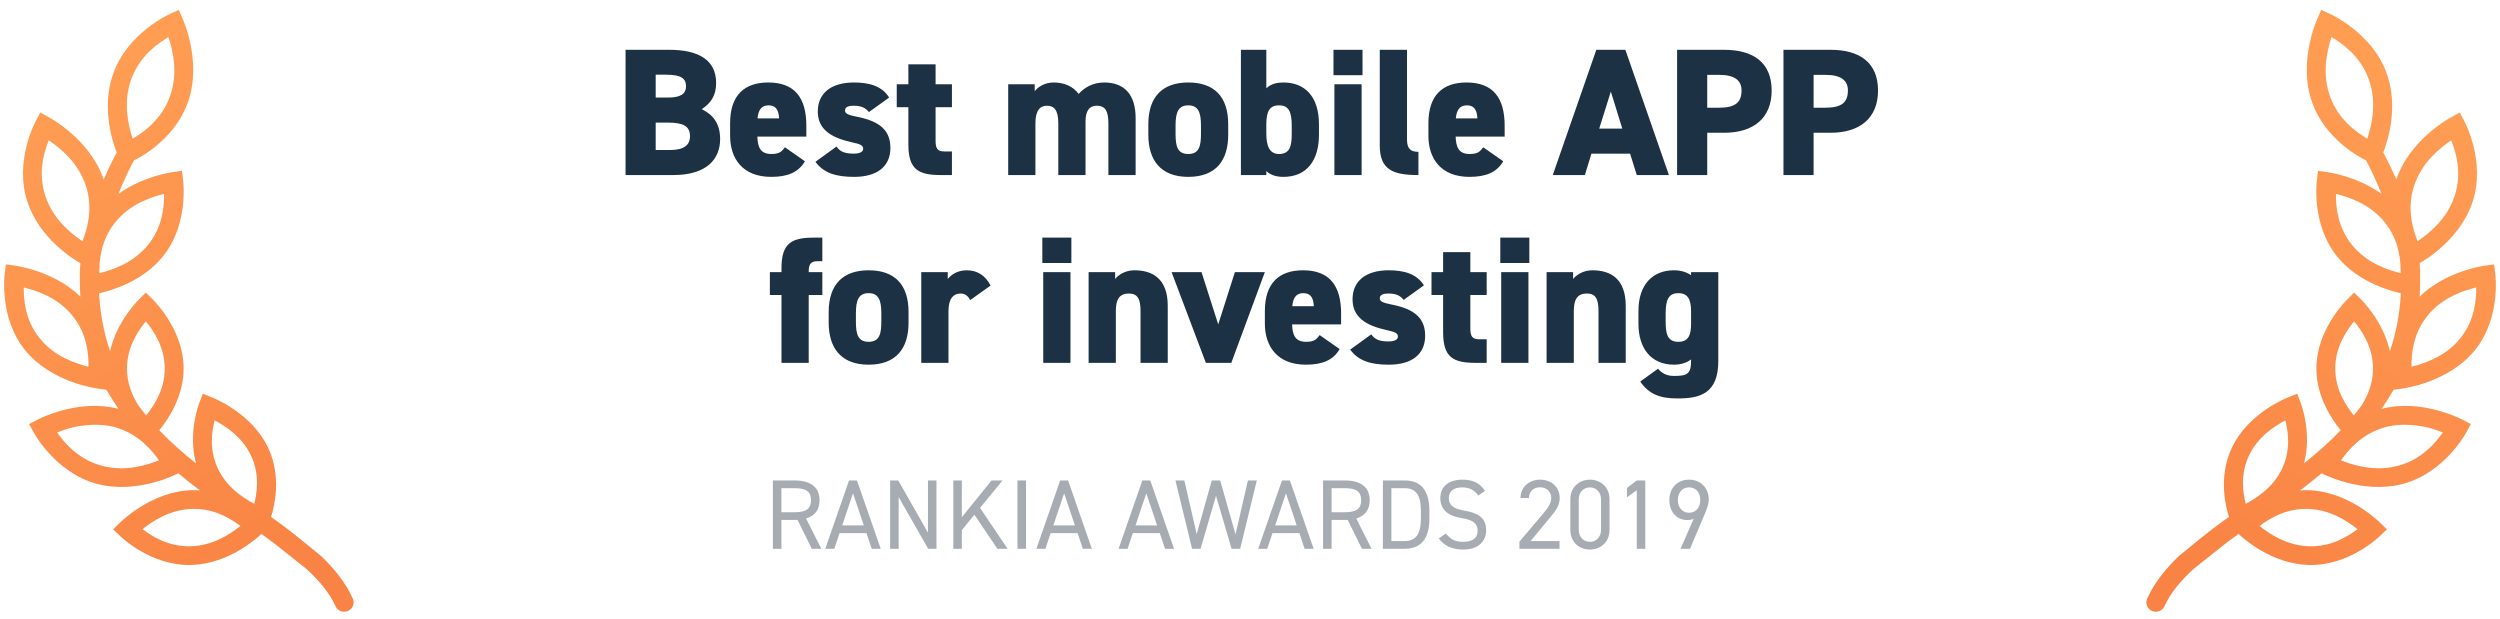 <?xml version="1.0" encoding="UTF-8"?>
<svg width="303px" height="75px" viewBox="0 0 303 75" version="1.1" xmlns="http://www.w3.org/2000/svg" xmlns:xlink="http://www.w3.org/1999/xlink">
    <title>Award_Rankia_2019_303x75</title>
    <defs>
        <linearGradient x1="66.857%" y1="100%" x2="33.707%" y2="0%" id="linearGradient-1">
            <stop stop-color="#F98344" offset="0%"></stop>
            <stop stop-color="#FF9F54" offset="100%"></stop>
        </linearGradient>
        <linearGradient x1="66.857%" y1="100%" x2="33.928%" y2="0.668%" id="linearGradient-2">
            <stop stop-color="#F98344" offset="0%"></stop>
            <stop stop-color="#FF9F54" offset="100%"></stop>
        </linearGradient>
    </defs>
    <g id="Award_Rankia_2019_303x75" stroke="none" stroke-width="1" fill="none" fill-rule="evenodd">
        <g id="Group-4" transform="translate(0.5, 1.196)" fill-rule="nonzero">
            <path d="M21.166,0 L20.102,0.492 C20.102,0.492 14.999,2.749 13.232,7.695 C11.74,11.872 13.154,16.035 13.65,17.29 C13.406,17.722 12.85,18.759 12.065,20.567 C10.427,15.648 5.402,13.003 5.402,13.003 L4.376,12.44 L3.833,13.47 C3.833,13.47 1.193,18.295 2.816,23.244 C4.311,27.806 8.561,30.316 9.242,30.697 C9.171,31.417 9.164,32.023 9.173,32.509 C9.166,33.384 9.194,34.074 9.238,34.752 C6.008,31.606 1.374,31.012 1.374,31.012 L0.214,30.843 L0.073,31.999 C0.073,31.999 -0.661,37.279 2.53,41.231 C5.721,45.183 11.236,45.879 11.236,45.879 L12.396,46.047 C12.849,46.805 13.333,47.592 13.845,48.352 C12.664,48.049 11.488,47.959 10.382,48.009 C6.869,48.168 4.063,49.663 4.063,49.663 L3.021,50.197 L3.585,51.215 C3.585,51.215 6.14,56.02 11.145,57.418 C16.123,58.808 21.066,56.192 21.119,56.164 C21.792,56.724 22.468,57.282 23.155,57.805 C23.353,57.956 23.551,58.095 23.75,58.244 C23.42,58.219 23.084,58.206 22.741,58.215 C17.8,58.345 14.048,62.145 14.048,62.145 L13.21,62.96 L14.055,63.768 C14.055,63.768 17.729,67.407 22.67,67.278 C27.266,67.157 30.702,63.973 31.178,63.514 C32.483,64.434 33.201,65.013 36.634,67.754 C38.215,69.205 39.451,70.684 40.166,72.276 C40.332,72.646 40.685,72.901 41.092,72.943 C41.498,72.986 41.897,72.81 42.138,72.483 C42.379,72.155 42.424,71.725 42.258,71.355 C41.404,69.454 40.076,67.786 38.454,66.233 C35.49,63.768 33.868,62.506 32.347,61.457 C32.739,60.242 33.666,56.636 32.011,53.095 C30.004,48.796 25.169,46.957 25.169,46.957 L24.083,46.519 L23.667,47.606 C23.667,47.606 22.233,51.182 23.256,54.969 C21.692,53.716 20.182,52.399 18.805,50.95 C19.91,49.599 21.756,46.859 21.756,43.472 C21.756,38.659 17.987,35.066 17.987,35.066 L17.178,34.262 L16.369,35.066 C16.369,35.066 13.666,37.654 12.841,41.373 C12.12,39.263 11.652,36.94 11.511,34.353 C13.237,33.959 16.87,32.824 19.236,29.894 C22.427,25.941 21.693,20.662 21.693,20.662 L21.552,19.506 L20.392,19.674 C20.392,19.674 16.891,20.122 13.854,22.305 C14.778,20.028 15.548,18.584 15.736,18.244 C16.593,17.826 20.681,15.656 22.268,11.216 C24.034,6.27 21.635,1.067 21.635,1.067 L21.166,0 Z M19.914,3.299 C20.39,4.749 21.15,7.543 20.108,10.461 C19.082,13.334 16.858,14.85 15.586,15.611 C15.11,14.162 14.349,11.368 15.392,8.45 C16.418,5.576 18.641,4.06 19.914,3.299 Z M5.411,15.813 C6.672,16.673 8.955,18.408 9.906,21.311 C10.843,24.169 10.026,26.678 9.488,28.042 C8.227,27.181 5.944,25.446 4.993,22.544 C4.056,19.686 4.873,17.177 5.411,15.813 Z M19.384,22.305 C19.394,23.744 19.252,26.241 17.448,28.476 C15.612,30.75 12.998,31.55 11.538,31.913 C11.527,30.475 11.67,27.975 13.476,25.739 C15.312,23.466 17.925,22.668 19.384,22.305 Z M2.382,33.642 C3.842,34.006 6.455,34.804 8.29,37.077 C10.096,39.313 10.239,41.812 10.228,43.25 C8.768,42.887 6.154,42.087 4.318,39.814 C2.514,37.579 2.372,35.081 2.382,33.642 Z M17.178,37.741 C18.061,38.839 19.467,40.82 19.467,43.472 C19.467,46.091 18.098,48.048 17.213,49.154 C16.889,48.757 16.574,48.35 16.27,47.934 C15.563,46.811 14.889,45.307 14.889,43.472 C14.889,40.82 16.294,38.839 17.178,37.741 Z M25.513,49.749 C26.778,50.429 28.836,51.695 29.935,54.048 C31.013,56.355 30.642,58.537 30.317,59.869 C29.052,59.19 26.995,57.924 25.896,55.571 C24.817,53.264 25.188,51.082 25.513,49.749 Z M10.512,50.301 C11.472,50.248 12.472,50.316 13.434,50.584 C16.302,51.385 17.928,53.407 18.771,54.599 C17.357,55.154 14.681,56.049 11.766,55.234 C8.898,54.433 7.272,52.412 6.428,51.22 C7.376,50.847 8.559,50.407 10.512,50.301 Z M22.802,60.482 C25.527,60.41 27.509,61.707 28.638,62.557 C27.485,63.466 25.383,64.94 22.61,65.013 C19.884,65.084 17.9,63.786 16.771,62.936 C17.923,62.028 20.027,60.556 22.802,60.482 Z" id="Shape" fill="url(#linearGradient-1)"></path>
            <path d="M280.809,0 L279.745,0.492 C279.745,0.492 274.642,2.749 272.875,7.695 C271.383,11.872 272.797,16.035 273.293,17.29 C273.049,17.722 272.493,18.759 271.708,20.567 C270.07,15.648 265.045,13.003 265.045,13.003 L264.019,12.44 L263.476,13.47 C263.476,13.47 260.836,18.295 262.459,23.244 C263.954,27.806 268.204,30.316 268.885,30.697 C268.814,31.417 268.807,32.023 268.816,32.509 C268.809,33.384 268.837,34.074 268.881,34.752 C265.651,31.606 261.017,31.012 261.017,31.012 L259.857,30.843 L259.716,31.999 C259.716,31.999 258.982,37.279 262.172,41.231 C265.364,45.183 270.879,45.879 270.879,45.879 L272.039,46.047 C272.492,46.805 272.976,47.592 273.488,48.352 C272.307,48.049 271.131,47.959 270.025,48.009 C266.512,48.168 263.706,49.663 263.706,49.663 L262.664,50.197 L263.228,51.215 C263.228,51.215 265.783,56.02 270.788,57.418 C275.766,58.808 280.709,56.192 280.762,56.164 C281.435,56.724 282.111,57.282 282.798,57.805 C282.996,57.956 283.194,58.095 283.393,58.244 C283.063,58.219 282.727,58.206 282.384,58.215 C277.443,58.345 273.691,62.145 273.691,62.145 L272.853,62.96 L273.698,63.768 C273.698,63.768 277.372,67.407 282.313,67.278 C286.909,67.157 290.345,63.973 290.821,63.514 C292.126,64.434 292.844,65.013 296.277,67.754 C297.858,69.205 299.094,70.684 299.809,72.276 C299.975,72.646 300.328,72.901 300.735,72.943 C301.141,72.986 301.54,72.81 301.781,72.483 C302.022,72.155 302.067,71.725 301.901,71.355 C301.047,69.454 299.719,67.786 298.097,66.233 C295.133,63.768 293.511,62.506 291.99,61.457 C292.382,60.242 293.309,56.636 291.654,53.095 C289.647,48.796 284.812,46.957 284.812,46.957 L283.726,46.519 L283.31,47.606 C283.31,47.606 281.876,51.182 282.899,54.969 C281.335,53.716 279.825,52.399 278.448,50.95 C279.553,49.599 281.399,46.859 281.399,43.472 C281.399,38.659 277.63,35.066 277.63,35.066 L276.821,34.262 L276.011,35.066 C276.011,35.066 273.309,37.654 272.484,41.373 C271.763,39.263 271.295,36.94 271.154,34.353 C272.88,33.959 276.513,32.824 278.879,29.894 C282.07,25.941 281.336,20.662 281.336,20.662 L281.195,19.506 L280.035,19.674 C280.035,19.674 276.534,20.122 273.497,22.305 C274.421,20.028 275.191,18.584 275.379,18.244 C276.236,17.826 280.324,15.656 281.911,11.216 C283.677,6.27 281.278,1.067 281.278,1.067 L280.809,0 Z M279.557,3.299 C280.033,4.749 280.793,7.543 279.751,10.461 C278.725,13.334 276.501,14.85 275.229,15.611 C274.753,14.162 273.992,11.368 275.035,8.45 C276.061,5.576 278.284,4.06 279.557,3.299 Z M265.054,15.813 C266.315,16.673 268.598,18.408 269.549,21.311 C270.486,24.169 269.669,26.678 269.131,28.042 C267.87,27.181 265.587,25.446 264.636,22.544 C263.699,19.686 264.516,17.177 265.054,15.813 Z M279.027,22.305 C279.037,23.744 278.895,26.241 277.091,28.476 C275.255,30.75 272.641,31.55 271.181,31.913 C271.17,30.475 271.313,27.975 273.119,25.739 C274.955,23.466 277.567,22.668 279.027,22.305 Z M262.025,33.642 C263.485,34.006 266.098,34.804 267.933,37.077 C269.739,39.313 269.882,41.812 269.871,43.25 C268.411,42.887 265.797,42.087 263.961,39.814 C262.157,37.579 262.015,35.081 262.025,33.642 Z M276.821,37.741 C277.704,38.839 279.11,40.82 279.11,43.472 C279.11,46.091 277.741,48.048 276.856,49.154 C276.532,48.757 276.217,48.35 275.913,47.934 C275.206,46.811 274.532,45.307 274.532,43.472 C274.532,40.82 275.937,38.839 276.821,37.741 Z M285.156,49.749 C286.421,50.429 288.479,51.695 289.578,54.048 C290.656,56.355 290.285,58.537 289.96,59.869 C288.695,59.19 286.638,57.924 285.539,55.571 C284.46,53.264 284.831,51.082 285.156,49.749 Z M270.155,50.301 C271.115,50.248 272.115,50.316 273.076,50.584 C275.945,51.385 277.571,53.407 278.414,54.599 C277,55.154 274.324,56.049 271.409,55.234 C268.541,54.433 266.915,52.412 266.071,51.22 C267.019,50.847 268.202,50.407 270.155,50.301 Z M282.445,60.482 C285.17,60.41 287.152,61.707 288.281,62.557 C287.128,63.466 285.026,64.94 282.253,65.013 C279.527,65.084 277.543,63.786 276.414,62.936 C277.566,62.028 279.67,60.556 282.445,60.482 Z" id="Shape" fill="url(#linearGradient-2)" transform="translate(280.821, 36.475) scale(-1, 1) translate(-280.821, -36.475) "></path>
            <g id="Group" transform="translate(47.679, 1.26)">
                <path d="M46.528,64.055 L46.528,60.563 L48.484,60.563 L50.212,64.055 L51.364,64.055 L49.516,60.383 C50.572,60.071 51.148,59.339 51.148,58.175 C51.148,56.567 50.044,55.775 48.136,55.775 L45.496,55.775 L45.496,64.055 L46.528,64.055 Z M48.136,59.627 L46.528,59.627 L46.528,56.711 L48.136,56.711 C49.54,56.711 50.116,57.143 50.116,58.175 C50.116,59.195 49.54,59.627 48.136,59.627 Z M52.937,64.055 L53.573,62.159 L56.837,62.159 L57.473,64.055 L58.565,64.055 L55.685,55.775 L54.725,55.775 L51.845,64.055 L52.937,64.055 Z M56.513,61.223 L53.897,61.223 L55.205,57.335 L56.513,61.223 Z M60.738,64.055 L60.738,57.791 L64.314,64.055 L65.322,64.055 L65.322,55.775 L64.29,55.775 L64.29,62.099 L60.69,55.775 L59.706,55.775 L59.706,64.055 L60.738,64.055 Z M68.395,64.055 L68.395,61.799 L69.919,59.927 L72.703,64.055 L73.939,64.055 L70.603,59.099 L73.327,55.775 L71.995,55.775 L68.395,60.227 L68.395,55.775 L67.363,55.775 L67.363,64.055 L68.395,64.055 Z M76.172,64.055 L76.172,55.775 L75.14,55.775 L75.14,64.055 L76.172,64.055 Z M78.525,64.055 L79.161,62.159 L82.425,62.159 L83.061,64.055 L84.153,64.055 L81.273,55.775 L80.313,55.775 L77.433,64.055 L78.525,64.055 Z M82.101,61.223 L79.485,61.223 L80.793,57.335 L82.101,61.223 Z M88.486,64.055 L89.122,62.159 L92.386,62.159 L93.022,64.055 L94.114,64.055 L91.234,55.775 L90.274,55.775 L87.394,64.055 L88.486,64.055 Z M92.062,61.223 L89.446,61.223 L90.754,57.335 L92.062,61.223 Z M97.331,64.055 L99.203,57.623 L101.087,64.055 L102.131,64.055 L104.147,55.775 L103.067,55.775 L101.567,62.315 L99.707,55.775 L98.687,55.775 L96.863,62.279 L95.363,55.775 L94.283,55.775 L96.299,64.055 L97.331,64.055 Z M105.408,64.055 L106.044,62.159 L109.308,62.159 L109.944,64.055 L111.036,64.055 L108.156,55.775 L107.196,55.775 L104.316,64.055 L105.408,64.055 Z M108.984,61.223 L106.368,61.223 L107.676,57.335 L108.984,61.223 Z M113.209,64.055 L113.209,60.563 L115.165,60.563 L116.893,64.055 L118.045,64.055 L116.197,60.383 C117.253,60.071 117.829,59.339 117.829,58.175 C117.829,56.567 116.725,55.775 114.817,55.775 L112.177,55.775 L112.177,64.055 L113.209,64.055 Z M114.817,59.627 L113.209,59.627 L113.209,56.711 L114.817,56.711 C116.221,56.711 116.797,57.143 116.797,58.175 C116.797,59.195 116.221,59.627 114.817,59.627 Z M122.066,64.055 C123.902,64.055 125.066,63.023 125.066,60.347 L125.066,59.483 C125.066,56.807 123.902,55.775 122.066,55.775 L119.426,55.775 L119.426,64.055 L122.066,64.055 Z M122.066,63.119 L120.458,63.119 L120.458,56.711 L122.066,56.711 C123.338,56.711 124.034,57.431 124.034,59.483 L124.034,60.347 C124.034,62.399 123.338,63.119 122.066,63.119 Z M129.159,64.151 C131.223,64.151 131.943,62.915 131.943,61.835 C131.943,60.299 130.971,59.723 129.375,59.447 C128.163,59.231 127.419,58.895 127.419,57.911 C127.419,57.047 128.067,56.615 129.027,56.615 C130.071,56.615 130.551,57.035 130.995,57.611 L131.799,57.035 C131.211,56.123 130.383,55.679 129.063,55.679 C127.167,55.679 126.387,56.723 126.387,57.911 C126.387,59.351 127.395,60.095 128.955,60.335 C130.515,60.575 130.911,61.103 130.911,61.883 C130.911,62.591 130.515,63.215 129.159,63.215 C128.079,63.215 127.599,62.843 127.059,62.207 L126.207,62.795 C126.831,63.695 127.815,64.151 129.159,64.151 Z M140.836,64.055 L140.836,63.119 L137.332,63.119 L139.612,60.359 C140.14,59.723 140.86,58.931 140.86,57.947 C140.86,56.531 139.804,55.679 138.484,55.679 C137.188,55.679 136.108,56.531 136.108,57.899 L137.128,57.899 C137.152,57.047 137.74,56.603 138.484,56.603 C139.168,56.603 139.828,57.035 139.828,57.899 C139.828,58.523 139.456,59.087 138.892,59.747 L135.976,63.191 L135.976,64.055 L140.836,64.055 Z M144.521,64.151 C145.769,64.151 146.897,63.287 146.897,61.763 L146.897,58.067 C146.897,56.543 145.769,55.679 144.521,55.679 C143.273,55.679 142.145,56.543 142.145,58.079 L142.145,61.751 C142.145,63.287 143.273,64.151 144.521,64.151 Z M144.521,63.215 C143.765,63.215 143.165,62.651 143.165,61.763 L143.165,58.067 C143.165,57.179 143.765,56.615 144.521,56.615 C145.265,56.615 145.865,57.179 145.865,58.067 L145.865,61.763 C145.865,62.651 145.265,63.215 144.521,63.215 Z M151.23,64.055 L151.23,55.775 L150.198,55.775 L149.01,56.687 L149.01,57.815 L150.198,56.963 L150.198,64.055 L151.23,64.055 Z M156.655,64.055 L158.359,60.023 C158.623,59.411 158.923,58.679 158.923,58.103 C158.923,56.663 157.927,55.679 156.535,55.679 C155.119,55.679 154.147,56.687 154.147,58.151 C154.147,59.531 154.999,60.575 156.319,60.575 C156.547,60.575 156.883,60.539 157.099,60.407 L155.503,64.055 L156.655,64.055 Z M156.535,59.687 C155.731,59.687 155.179,59.075 155.179,58.151 C155.179,57.215 155.731,56.615 156.535,56.615 C157.351,56.615 157.891,57.215 157.891,58.151 C157.891,59.075 157.351,59.687 156.535,59.687 Z" id="RANKIAAWARDS2019" fill="#A7ACB3"></path>
                <path d="M33.425,18.761 C37.473,18.761 39.101,16.825 39.101,14.405 C39.101,12.535 38.265,11.457 36.879,10.775 C37.935,10.071 38.617,9.169 38.617,7.607 C38.617,4.835 36.527,3.581 32.941,3.581 L27.639,3.581 L27.639,18.761 L33.425,18.761 Z M32.831,9.367 L31.291,9.367 L31.291,6.595 L32.501,6.595 C34.503,6.595 34.965,7.123 34.965,8.025 C34.965,8.905 34.305,9.367 32.831,9.367 Z M33.029,15.725 L31.291,15.725 L31.291,12.403 L32.765,12.403 C34.613,12.403 35.449,12.821 35.449,14.053 C35.449,15.175 34.657,15.725 33.029,15.725 Z M45.283,18.981 C47.285,18.981 48.605,18.431 49.375,17.089 L46.955,15.395 C46.559,15.901 46.339,16.209 45.305,16.209 C43.963,16.209 43.655,15.351 43.611,14.097 L49.551,14.097 L49.551,12.799 C49.551,9.367 48.121,7.541 44.931,7.541 C42.071,7.541 40.311,9.059 40.311,12.469 L40.311,14.009 C40.311,16.737 41.807,18.981 45.283,18.981 Z M46.251,11.897 L43.633,11.897 C43.721,10.907 44.095,10.313 44.953,10.313 C45.723,10.313 46.185,10.687 46.251,11.897 Z M55.337,18.981 C58.175,18.981 59.737,17.683 59.737,15.483 C59.737,13.459 58.615,12.249 55.601,11.677 C54.589,11.479 54.237,11.303 54.237,10.929 C54.237,10.445 54.809,10.357 55.271,10.357 C56.283,10.357 56.723,10.643 57.141,11.127 L59.583,9.367 C58.725,7.959 57.141,7.541 55.337,7.541 C52.521,7.541 50.937,8.861 50.937,11.061 C50.937,13.217 52.543,14.229 55.029,14.779 C56.063,14.999 56.437,15.153 56.437,15.571 C56.437,15.967 55.997,16.165 55.271,16.165 C54.017,16.165 53.577,15.813 53.203,15.307 L50.651,17.155 C51.641,18.497 53.093,18.981 55.337,18.981 Z M67.195,18.761 L67.195,15.901 L66.271,15.901 C65.457,15.901 65.215,15.527 65.215,14.647 L65.215,10.533 L67.195,10.533 L67.195,7.761 L65.215,7.761 L65.215,5.341 L61.915,5.341 L61.915,7.761 L60.507,7.761 L60.507,10.533 L61.915,10.533 L61.915,15.065 C61.915,18.167 63.213,18.761 65.897,18.761 L67.195,18.761 Z M77.315,18.761 L77.315,12.469 C77.315,10.885 77.909,10.357 78.723,10.357 C79.559,10.357 80.087,10.863 80.087,12.491 L80.087,18.761 L83.387,18.761 L83.387,12.271 C83.387,10.841 83.959,10.357 84.751,10.357 C85.785,10.357 86.159,11.017 86.159,12.491 L86.159,18.761 L89.459,18.761 L89.459,11.853 C89.459,8.993 88.073,7.541 85.653,7.541 C84.245,7.541 83.233,8.179 82.551,8.927 C81.869,8.003 80.791,7.541 79.537,7.541 C78.393,7.541 77.601,8.113 77.227,8.597 L77.227,7.761 L74.015,7.761 L74.015,18.761 L77.315,18.761 Z M95.839,18.981 C99.227,18.981 100.679,16.957 100.679,13.877 L100.679,12.601 C100.679,9.235 98.963,7.541 95.839,7.541 C92.759,7.541 90.999,9.235 90.999,12.601 L90.999,13.877 C90.999,16.957 92.495,18.981 95.839,18.981 Z M95.839,16.209 C94.529,16.209 94.315,15.256 94.3,13.896 L94.299,12.755 C94.299,11.127 94.651,10.313 95.839,10.313 C97.027,10.313 97.379,11.127 97.379,12.755 L97.379,13.723 C97.379,15.175 97.203,16.209 95.839,16.209 Z M107.367,18.981 C110.227,18.981 111.679,16.957 111.679,13.877 L111.679,12.601 C111.679,9.235 109.963,7.541 107.367,7.541 C106.663,7.541 105.893,7.673 105.299,8.245 L105.299,3.581 L102.219,3.581 L102.219,18.761 L105.299,18.761 L105.299,18.277 C105.783,18.739 106.465,18.981 107.367,18.981 Z M106.839,16.209 C105.651,16.209 105.299,15.175 105.299,13.723 L105.299,12.513 C105.321,11.039 105.695,10.313 106.839,10.313 C108.027,10.313 108.379,11.127 108.379,12.755 L108.379,13.723 C108.379,15.175 108.203,16.209 106.839,16.209 Z M116.959,6.661 L116.959,3.581 L113.439,3.581 L113.439,6.661 L116.959,6.661 Z M116.849,18.761 L116.849,7.761 L113.549,7.761 L113.549,18.761 L116.849,18.761 Z M123.735,18.761 L123.735,15.945 C122.855,15.945 122.349,15.637 122.349,14.449 L122.349,3.581 L119.049,3.581 L119.049,15.175 C119.049,18.145 120.677,18.761 123.735,18.761 Z M129.917,18.981 C131.919,18.981 133.239,18.431 134.009,17.089 L131.589,15.395 C131.193,15.901 130.973,16.209 129.939,16.209 C128.597,16.209 128.289,15.351 128.245,14.097 L134.185,14.097 L134.185,12.799 C134.185,9.367 132.755,7.541 129.565,7.541 C126.705,7.541 124.945,9.059 124.945,12.469 L124.945,14.009 C124.945,16.737 126.441,18.981 129.917,18.981 Z M130.885,11.897 L128.267,11.897 C128.355,10.907 128.729,10.313 129.587,10.313 C130.357,10.313 130.819,10.687 130.885,11.897 Z M143.909,18.761 L144.701,16.165 L149.387,16.165 L150.201,18.761 L154.095,18.761 L148.815,3.581 L145.295,3.581 L140.015,18.761 L143.909,18.761 Z M148.441,13.129 L145.647,13.129 L147.055,8.641 L148.441,13.129 Z M158.737,18.761 L158.737,13.635 L160.805,13.635 C164.325,13.635 166.547,11.875 166.547,8.509 C166.547,5.121 164.303,3.581 160.805,3.581 L155.085,3.581 L155.085,18.761 L158.737,18.761 Z M160.145,10.599 L158.737,10.599 L158.737,6.617 L160.145,6.617 C162.059,6.617 162.895,7.277 162.895,8.509 C162.895,10.027 162.059,10.599 160.145,10.599 Z M171.629,18.761 L171.629,13.635 L173.697,13.635 C177.217,13.635 179.439,11.875 179.439,8.509 C179.439,5.121 177.195,3.581 173.697,3.581 L167.977,3.581 L167.977,18.761 L171.629,18.761 Z M173.037,10.599 L171.629,10.599 L171.629,6.617 L173.037,6.617 C174.951,6.617 175.787,7.277 175.787,8.509 C175.787,10.027 174.951,10.599 173.037,10.599 Z M49.837,41.523 L49.837,33.295 L51.487,33.295 L51.487,30.523 L49.837,30.523 L49.837,30.457 C49.837,29.577 50.079,29.203 50.893,29.203 L51.487,29.203 L51.487,26.343 L50.519,26.343 C47.835,26.343 46.537,26.937 46.537,30.039 L46.537,30.523 L45.129,30.523 L45.129,33.295 L46.537,33.295 L46.537,41.523 L49.837,41.523 Z M57.097,41.743 C60.485,41.743 61.937,39.719 61.937,36.639 L61.937,35.363 C61.937,31.997 60.221,30.303 57.097,30.303 C54.017,30.303 52.257,31.997 52.257,35.363 L52.257,36.639 C52.257,39.719 53.753,41.743 57.097,41.743 Z M57.097,38.971 C55.787,38.971 55.573,38.018 55.558,36.657 L55.557,35.517 C55.557,33.889 55.909,33.075 57.097,33.075 C58.285,33.075 58.637,33.889 58.637,35.517 L58.637,36.485 C58.637,37.937 58.461,38.971 57.097,38.971 Z M66.777,41.523 L66.777,35.253 C66.777,33.779 67.327,33.119 68.273,33.119 C68.911,33.119 69.219,33.581 69.417,33.911 L71.881,32.151 C71.243,30.919 70.253,30.303 68.999,30.303 C67.745,30.303 67.019,30.941 66.689,31.359 L66.689,30.523 L63.477,30.523 L63.477,41.523 L66.777,41.523 Z M81.671,29.423 L81.671,26.343 L78.151,26.343 L78.151,29.423 L81.671,29.423 Z M81.561,41.523 L81.561,30.523 L78.261,30.523 L78.261,41.523 L81.561,41.523 Z M87.061,41.523 L87.061,35.231 C87.061,33.823 87.501,33.119 88.645,33.119 C89.701,33.119 90.053,33.779 90.053,35.253 L90.053,41.523 L93.353,41.523 L93.353,34.615 C93.353,31.271 91.461,30.303 89.305,30.303 C88.139,30.303 87.325,30.919 86.973,31.359 L86.973,30.523 L83.761,30.523 L83.761,41.523 L87.061,41.523 Z M101.053,41.523 L105.123,30.523 L101.493,30.523 L99.469,36.859 L97.445,30.523 L93.815,30.523 L97.973,41.523 L101.053,41.523 Z M110.095,41.743 C112.097,41.743 113.417,41.193 114.187,39.851 L111.767,38.157 C111.371,38.663 111.151,38.971 110.117,38.971 C108.775,38.971 108.467,38.113 108.423,36.859 L114.363,36.859 L114.363,35.561 C114.363,32.129 112.933,30.303 109.743,30.303 C106.883,30.303 105.123,31.821 105.123,35.231 L105.123,36.771 C105.123,39.499 106.619,41.743 110.095,41.743 Z M111.063,34.659 L108.445,34.659 C108.533,33.669 108.907,33.075 109.765,33.075 C110.535,33.075 110.997,33.449 111.063,34.659 Z M120.149,41.743 C122.987,41.743 124.549,40.445 124.549,38.245 C124.549,36.221 123.427,35.011 120.413,34.439 C119.401,34.241 119.049,34.065 119.049,33.691 C119.049,33.207 119.621,33.119 120.083,33.119 C121.095,33.119 121.535,33.405 121.953,33.889 L124.395,32.129 C123.537,30.721 121.953,30.303 120.149,30.303 C117.333,30.303 115.749,31.623 115.749,33.823 C115.749,35.979 117.355,36.991 119.841,37.541 C120.875,37.761 121.249,37.915 121.249,38.333 C121.249,38.729 120.809,38.927 120.083,38.927 C118.829,38.927 118.389,38.575 118.015,38.069 L115.463,39.917 C116.453,41.259 117.905,41.743 120.149,41.743 Z M132.007,41.523 L132.007,38.663 L131.083,38.663 C130.269,38.663 130.027,38.289 130.027,37.409 L130.027,33.295 L132.007,33.295 L132.007,30.523 L130.027,30.523 L130.027,28.103 L126.727,28.103 L126.727,30.523 L125.319,30.523 L125.319,33.295 L126.727,33.295 L126.727,37.827 C126.727,40.929 128.025,41.523 130.709,41.523 L132.007,41.523 Z M137.177,29.423 L137.177,26.343 L133.657,26.343 L133.657,29.423 L137.177,29.423 Z M137.067,41.523 L137.067,30.523 L133.767,30.523 L133.767,41.523 L137.067,41.523 Z M142.567,41.523 L142.567,35.231 C142.567,33.823 143.007,33.119 144.151,33.119 C145.207,33.119 145.559,33.779 145.559,35.253 L145.559,41.523 L148.859,41.523 L148.859,34.615 C148.859,31.271 146.967,30.303 144.811,30.303 C143.645,30.303 142.831,30.919 142.479,31.359 L142.479,30.523 L139.267,30.523 L139.267,41.523 L142.567,41.523 Z M160.079,41.303 L160.079,30.523 L156.779,30.523 L156.779,30.897 C156.229,30.523 155.547,30.303 154.711,30.303 C152.159,30.303 150.399,31.997 150.399,35.231 L150.399,36.771 C150.399,39.719 151.895,41.743 154.711,41.743 C155.525,41.743 156.229,41.523 156.779,41.105 L156.779,41.303 C156.779,42.909 156.251,43.107 154.711,43.107 C153.875,43.107 153.259,42.821 152.775,42.227 L150.619,43.789 C151.697,45.351 153.039,45.835 155.151,45.835 C157.835,45.835 160.079,45.263 160.079,41.303 Z M155.239,38.971 C153.875,38.971 153.699,37.937 153.699,36.485 L153.699,35.517 C153.699,33.889 154.051,33.075 155.239,33.075 C156.361,33.075 156.779,33.801 156.779,35.275 L156.779,36.815 C156.779,38.091 156.493,38.971 155.239,38.971 Z" id="BestmobileAPPforinvesting" fill="#1D3144"></path>
            </g>
        </g>
    </g>
</svg>
